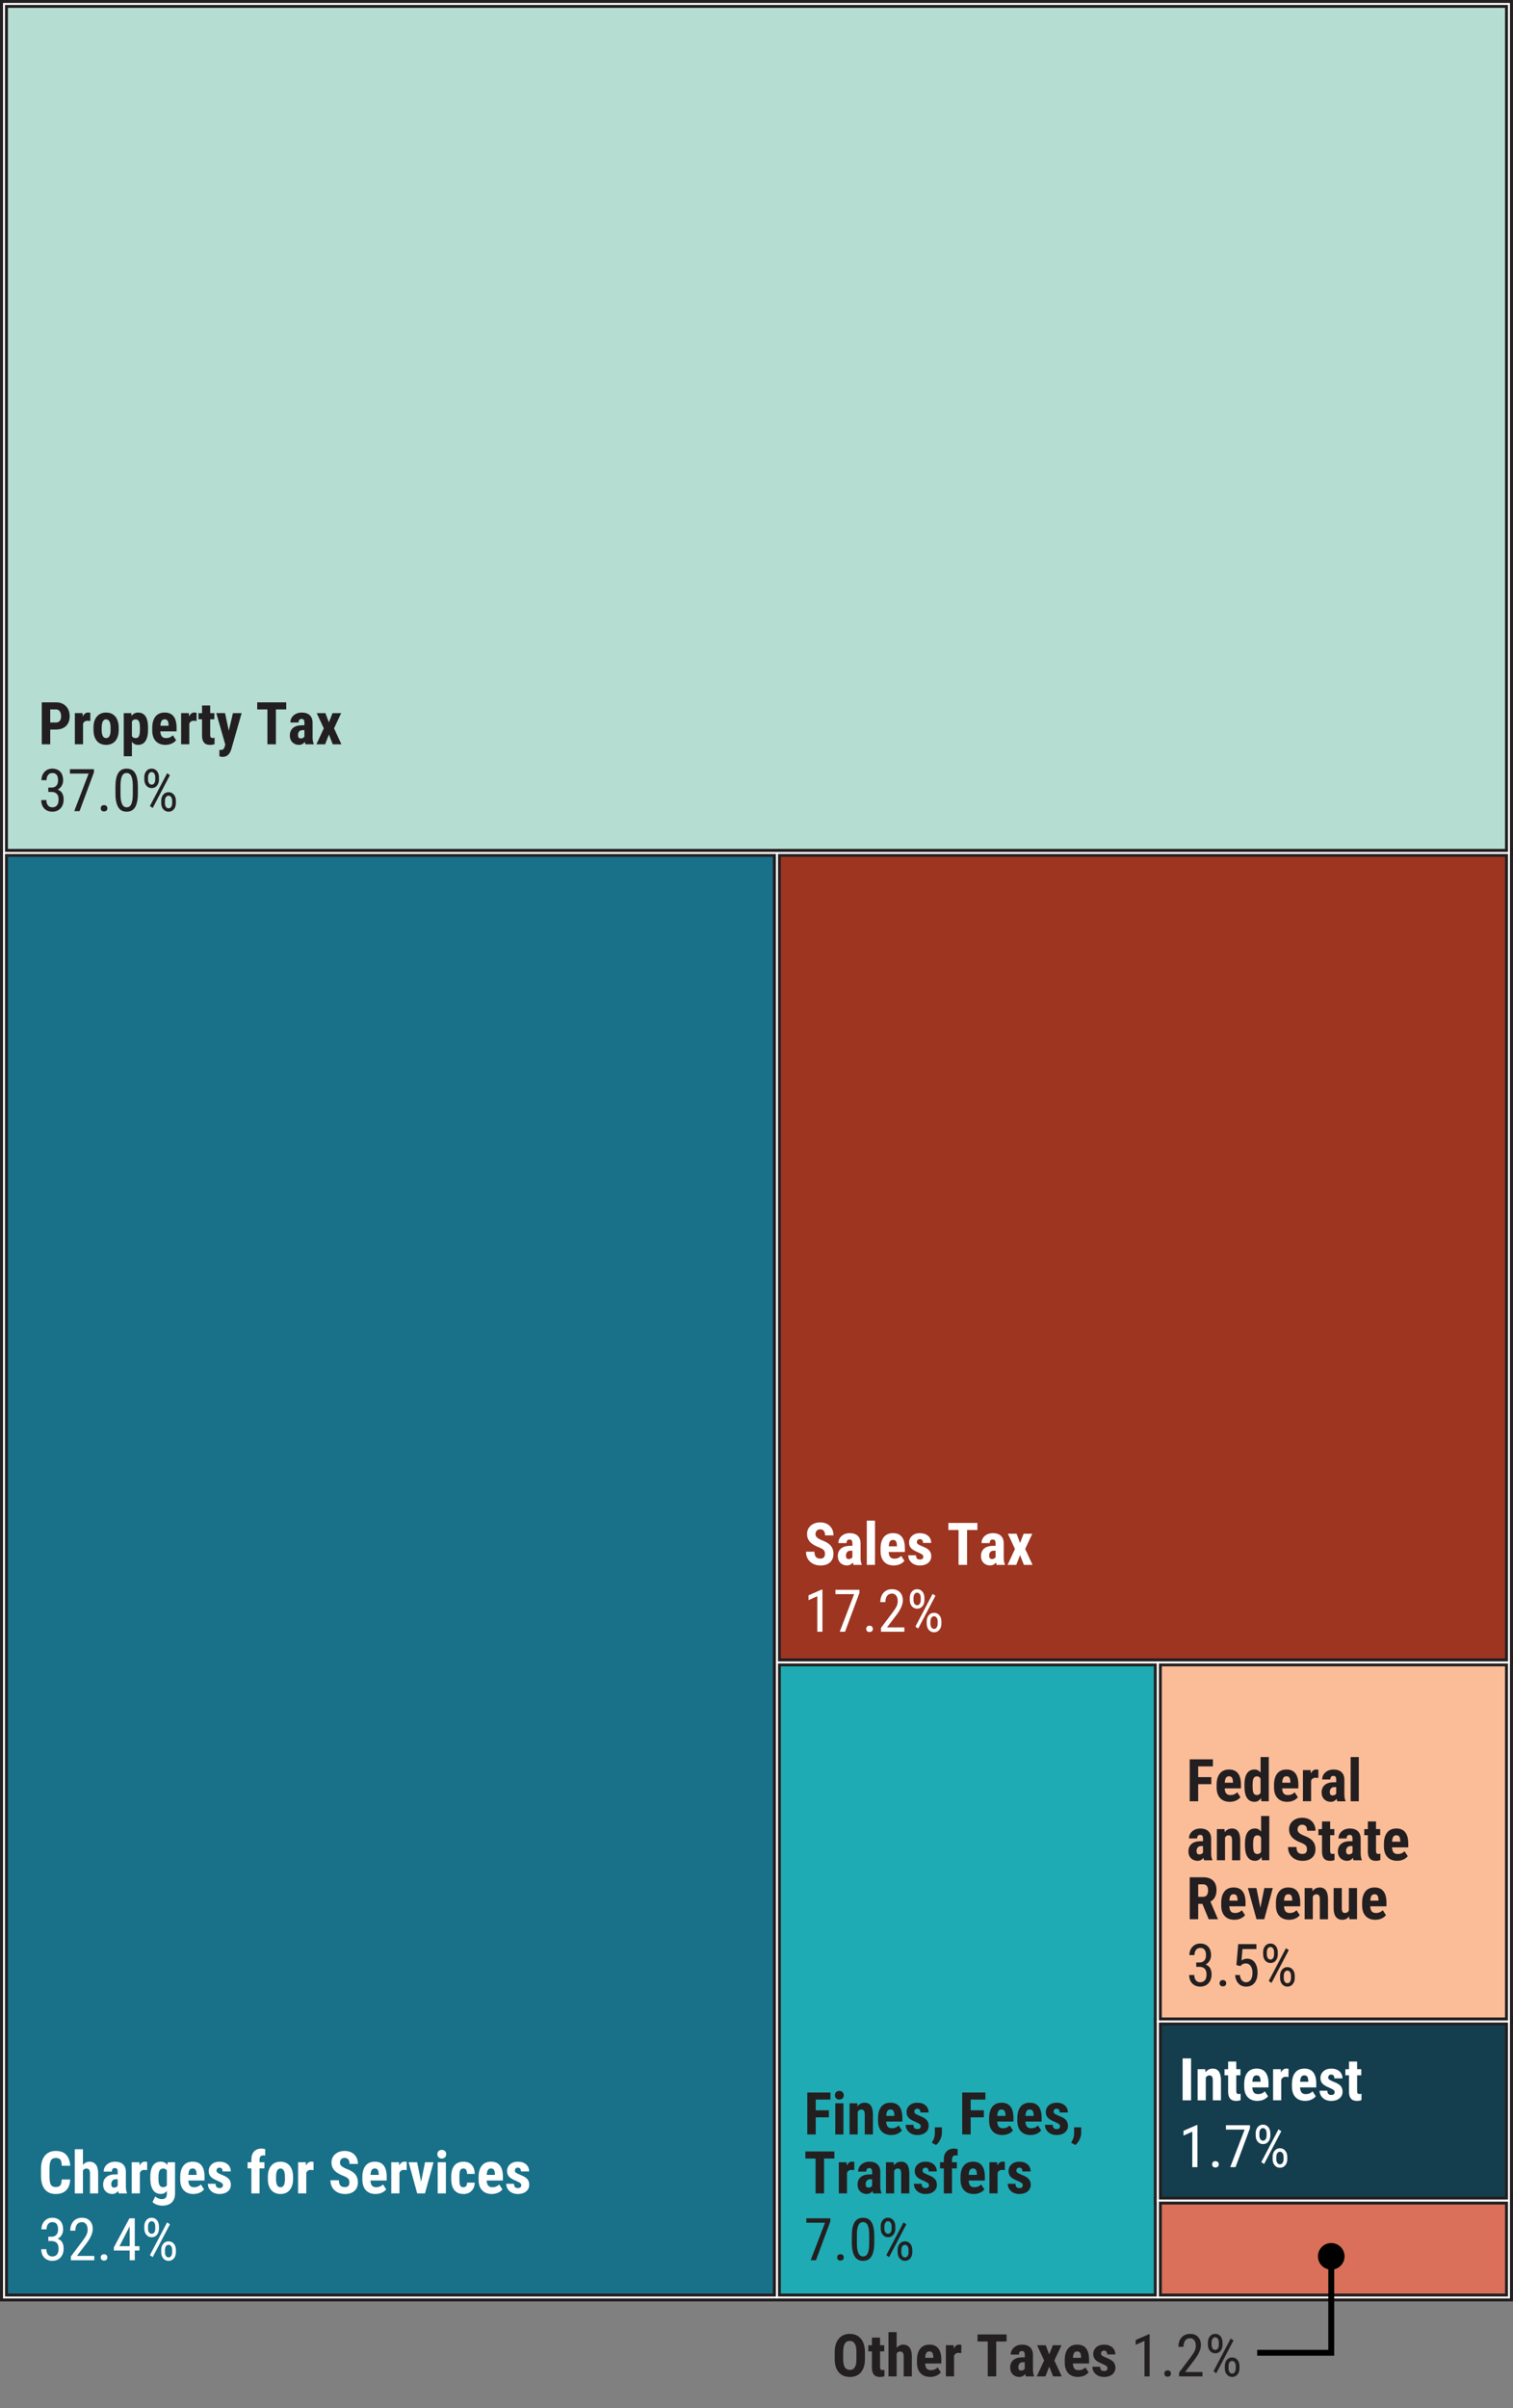 <?xml version="1.0" encoding="UTF-8"?><svg id="Layer_1" xmlns="http://www.w3.org/2000/svg" viewBox="0 0 770 1225"><rect x="0" y="0" width="770" height="1225" fill="#808080" stroke="none"/><defs><style>.cls-1{fill:#9d3521;}.cls-1,.cls-2,.cls-3,.cls-4,.cls-5,.cls-6,.cls-7{stroke:#231f20;stroke-width:4px;}.cls-1,.cls-2,.cls-3,.cls-4,.cls-5,.cls-6,.cls-7,.cls-8{stroke-miterlimit:10;}.cls-9{fill:#231f20;}.cls-2{fill:#143d4d;}.cls-10{stroke:#fff;stroke-miterlimit:2;}.cls-10,.cls-8{fill:none;}.cls-11{fill:#fff;}.cls-3{fill:#197089;}.cls-4{fill:#fbbd98;}.cls-5{fill:#1fabb3;}.cls-6{fill:#da7059;}.cls-7{fill:#b5ddd2;}.cls-8{stroke:#000;stroke-width:3px;}</style></defs><rect class="cls-7" x="2.04" y="2" width="765.9" height="431.87"/><rect class="cls-3" x="2.04" y="433.86" width="393.34" height="734.84"/><rect class="cls-1" x="395.38" y="433.86" width="372.56" height="411.78"/><rect class="cls-5" x="395.38" y="845.64" width="193.9" height="323.06"/><rect class="cls-4" x="589.27" y="845.64" width="178.66" height="182.64"/><rect class="cls-6" x="589.27" y="1028.27" width="178.67" height="91.14"/><rect class="cls-2" x="589.27" y="1119.41" width="178.67" height="49.29"/><rect class="cls-7" x="2.04" y="2" width="765.9" height="431.87"/><rect class="cls-3" x="2.04" y="433.86" width="393.34" height="734.84"/><rect class="cls-1" x="395.38" y="433.86" width="372.56" height="411.78"/><rect class="cls-5" x="395.38" y="845.64" width="193.9" height="323.06"/><rect class="cls-4" x="589.27" y="845.64" width="178.66" height="182.64"/><rect class="cls-2" x="589.27" y="1028.27" width="178.67" height="91.14"/><rect class="cls-6" x="589.27" y="1119.41" width="178.67" height="49.29"/><rect class="cls-10" x="2.04" y="2" width="765.9" height="431.87"/><rect class="cls-10" x="2.04" y="433.86" width="393.34" height="734.84"/><rect class="cls-10" x="395.38" y="433.86" width="372.56" height="411.78"/><rect class="cls-10" x="395.38" y="845.64" width="193.9" height="323.06"/><rect class="cls-10" x="589.27" y="845.64" width="178.66" height="182.64"/><rect class="cls-10" x="589.27" y="1028.27" width="178.67" height="91.14"/><rect class="cls-10" x="589.27" y="1119.41" width="178.67" height="49.29"/><path class="cls-9" d="M25.57,371.11v7.5h-4.31v-21.33h7.27c2.11,0,3.79.65,5.05,1.96,1.25,1.31,1.88,3.01,1.88,5.1s-.62,3.74-1.86,4.95-2.96,1.82-5.16,1.82h-2.87ZM25.57,367.52h2.96c.82,0,1.46-.27,1.9-.81s.67-1.32.67-2.34-.23-1.91-.69-2.54c-.46-.63-1.07-.95-1.85-.96h-3v6.65Z"/><path class="cls-9" d="M45.94,366.76l-1.38-.12c-1.13,0-1.9.5-2.3,1.49v10.47h-4.16v-15.85h3.91l.12,1.71c.65-1.34,1.56-2.01,2.71-2.01.47,0,.85.06,1.14.19l-.04,4.1Z"/><path class="cls-9" d="M47.58,370.17c0-2.4.57-4.29,1.7-5.65s2.7-2.05,4.7-2.05,3.6.68,4.73,2.05,1.7,3.26,1.7,5.68v1.01c0,2.41-.56,4.3-1.68,5.65s-2.7,2.04-4.72,2.04-3.61-.68-4.74-2.04c-1.13-1.36-1.69-3.25-1.69-5.68v-1.01ZM51.74,371.21c0,2.83.76,4.25,2.27,4.25,1.4,0,2.15-1.18,2.26-3.54v-1.74c.01-1.45-.19-2.52-.59-3.21s-.97-1.05-1.7-1.05-1.25.35-1.65,1.05c-.39.7-.59,1.77-.59,3.21v1.04Z"/><path class="cls-9" d="M75.34,371.18c0,2.49-.43,4.4-1.28,5.73-.86,1.33-2.13,1.99-3.82,1.99-1.29,0-2.32-.52-3.11-1.57v7.37h-4.15v-21.94h3.84l.15,1.45c.79-1.16,1.87-1.74,3.24-1.74,1.69,0,2.96.62,3.82,1.85.85,1.23,1.29,3.12,1.31,5.65v1.22ZM71.21,370.14c0-1.53-.17-2.62-.51-3.25-.34-.63-.91-.95-1.71-.95-.85,0-1.47.36-1.86,1.07v7.43c.37.68,1,1.03,1.89,1.03.82,0,1.39-.35,1.71-1.04.32-.69.48-1.77.48-3.24v-1.04Z"/><path class="cls-9" d="M84.25,378.9c-2.13,0-3.79-.63-4.98-1.9s-1.79-3.09-1.79-5.45v-1.26c0-2.5.55-4.43,1.64-5.79s2.66-2.04,4.7-2.04,3.49.64,4.5,1.91,1.52,3.16,1.54,5.65v2.03h-8.25c.06,1.18.32,2.04.78,2.58s1.17.82,2.12.82c1.39,0,2.54-.47,3.47-1.42l1.63,2.5c-.51.7-1.25,1.27-2.21,1.71-.97.43-2.02.65-3.15.65ZM81.64,369.18h4.15v-.38c-.02-.95-.18-1.67-.47-2.15s-.8-.73-1.52-.73-1.25.26-1.58.78c-.33.52-.52,1.35-.58,2.49Z"/><path class="cls-9" d="M100.02,366.76l-1.38-.12c-1.13,0-1.9.5-2.3,1.49v10.47h-4.16v-15.85h3.91l.12,1.71c.65-1.34,1.56-2.01,2.71-2.01.47,0,.85.06,1.14.19l-.04,4.1Z"/><path class="cls-9" d="M106.97,358.87v3.9h2.12v3.11h-2.12v7.88c0,.63.08,1.06.26,1.29.17.23.5.35.99.35.4,0,.73-.03.98-.1l-.03,3.22c-.7.26-1.46.4-2.29.4-2.68,0-4.03-1.54-4.06-4.6v-8.43h-1.83v-3.11h1.83v-3.9h4.15Z"/><path class="cls-9" d="M116.44,371.71l2.11-8.95h4.42l-5.21,18.22c-.78,2.69-2.25,4.03-4.41,4.03-.5,0-1.06-.09-1.7-.28v-3.24h.48c.64.01,1.13-.11,1.46-.36.33-.25.57-.68.74-1.3l.32-1.07-4.57-16.01h4.45l1.9,8.95Z"/><path class="cls-9" d="M145.68,360.87h-5.27v17.74h-4.32v-17.74h-5.19v-3.59h14.78v3.59Z"/><path class="cls-9" d="M155.48,378.61c-.12-.24-.23-.65-.35-1.23-.74,1.02-1.75,1.52-3.02,1.52s-2.43-.44-3.3-1.32c-.87-.88-1.31-2.02-1.31-3.41,0-1.66.53-2.94,1.59-3.85,1.06-.91,2.58-1.37,4.58-1.39h1.26v-1.27c0-.71-.12-1.22-.37-1.51s-.6-.44-1.07-.44c-1.04,0-1.55.61-1.55,1.82h-4.15c0-1.46.55-2.67,1.65-3.63,1.1-.95,2.49-1.43,4.17-1.43s3.08.45,4.04,1.36c.95.9,1.43,2.19,1.43,3.87v7.46c.02,1.37.21,2.44.59,3.21v.25h-4.17ZM153.04,375.65c.46,0,.85-.09,1.17-.28s.56-.41.72-.66v-3.3h-1c-.7,0-1.26.22-1.66.67-.4.45-.61,1.05-.61,1.8,0,1.17.46,1.76,1.38,1.76Z"/><path class="cls-9" d="M167.38,367.46l1.85-4.7h4.39l-3.62,7.75,3.75,8.1h-4.41l-1.95-4.97-1.93,4.97h-4.42l3.75-8.1-3.59-7.75h4.41l1.77,4.7Z"/><path class="cls-9" d="M24.57,400.63h1.66c1.06,0,1.88-.33,2.46-.98s.86-1.55.86-2.68c0-2.5-.97-3.75-2.9-3.75-.93,0-1.66.34-2.18,1.01s-.79,1.56-.79,2.65h-2.58c0-1.71.52-3.12,1.56-4.23,1.04-1.11,2.37-1.66,3.99-1.66s3.01.53,4,1.57c.99,1.05,1.48,2.54,1.48,4.46,0,.99-.26,1.91-.77,2.76-.51.85-1.18,1.48-2,1.88,2.01.74,3.02,2.41,3.02,5,0,1.9-.53,3.42-1.59,4.55-1.06,1.13-2.44,1.69-4.15,1.69s-3.05-.54-4.09-1.6c-1.04-1.07-1.56-2.51-1.56-4.31h2.59c0,1.13.27,2.03.82,2.7s1.29,1,2.24,1,1.74-.33,2.31-.98c.57-.65.86-1.65.86-2.99,0-2.59-1.23-3.88-3.68-3.88h-1.55v-2.21Z"/><path class="cls-9" d="M47.83,392.81l-7.34,19.8h-2.71l7.32-19.1h-9.51v-2.23h12.23v1.52Z"/><path class="cls-9" d="M51.27,411.19c0-.47.14-.86.42-1.17.28-.31.7-.47,1.25-.47s.98.16,1.27.47c.29.31.43.7.43,1.17s-.14.83-.43,1.13c-.29.3-.71.45-1.27.45s-.97-.15-1.25-.45c-.28-.3-.42-.68-.42-1.13Z"/><path class="cls-9" d="M70.17,403.51c0,3.14-.46,5.5-1.38,7.05s-2.36,2.34-4.32,2.34-3.33-.75-4.26-2.24-1.43-3.74-1.46-6.74v-3.66c0-3.12.46-5.44,1.38-6.97.92-1.53,2.36-2.3,4.31-2.3s3.35.73,4.27,2.18c.92,1.46,1.41,3.66,1.46,6.61v3.74ZM67.58,399.81c0-2.26-.25-3.92-.75-4.99-.5-1.07-1.29-1.6-2.39-1.6s-1.85.53-2.34,1.57c-.5,1.05-.76,2.63-.78,4.75v4.39c0,2.25.26,3.93.78,5.06.52,1.13,1.31,1.69,2.37,1.69s1.83-.53,2.33-1.6.76-2.69.78-4.88v-4.41Z"/><path class="cls-9" d="M73.44,395.39c0-1.27.34-2.32,1.03-3.16.69-.84,1.58-1.25,2.69-1.25s1.99.41,2.69,1.23c.7.82,1.05,1.9,1.05,3.24v1.07c0,1.28-.34,2.33-1.03,3.15-.69.82-1.58,1.23-2.67,1.23s-1.99-.41-2.7-1.23-1.05-1.9-1.05-3.24v-1.04ZM75.33,396.51c0,.78.17,1.42.51,1.9s.79.73,1.35.73.97-.24,1.31-.71c.34-.47.51-1.13.51-1.97v-1.07c0-.79-.17-1.43-.51-1.92-.34-.48-.79-.73-1.33-.73s-1,.25-1.33.73-.5,1.14-.5,1.95v1.09ZM77.71,411l-1.42-.97,8.75-16.67,1.44.97-8.76,16.67ZM82.05,407.38c0-1.28.35-2.33,1.04-3.16.69-.82,1.59-1.24,2.68-1.24s1.99.41,2.7,1.23,1.05,1.91,1.05,3.27v1.04c0,1.29-.35,2.34-1.05,3.16s-1.59,1.23-2.67,1.23-1.99-.41-2.7-1.23-1.05-1.9-1.05-3.24v-1.07ZM83.94,408.52c0,.79.17,1.43.51,1.92s.79.73,1.35.73.99-.25,1.32-.73.5-1.14.5-1.95v-1.1c0-.79-.17-1.43-.51-1.91s-.79-.72-1.33-.72-.98.24-1.32.71-.51,1.13-.51,1.96v1.1Z"/><path class="cls-11" d="M419.84,790.44c0-.87-.22-1.53-.67-1.97-.44-.44-1.25-.91-2.42-1.38-2.14-.81-3.68-1.76-4.62-2.85s-1.41-2.38-1.41-3.86c0-1.8.64-3.24,1.91-4.33,1.27-1.09,2.89-1.63,4.86-1.63,1.31,0,2.48.28,3.5.83s1.81,1.33,2.37,2.34.83,2.15.83,3.43h-4.29c0-1-.21-1.75-.64-2.28s-1.04-.78-1.84-.78c-.75,0-1.34.22-1.76.67s-.63,1.04-.63,1.79c0,.59.23,1.12.7,1.59.47.47,1.3.96,2.49,1.47,2.08.75,3.59,1.67,4.53,2.77s1.41,2.49,1.41,4.17c0,1.86-.59,3.31-1.77,4.35s-2.79,1.57-4.82,1.57c-1.38,0-2.63-.28-3.76-.85s-2.02-1.38-2.66-2.43-.96-2.3-.96-3.74h4.32c0,1.23.24,2.12.72,2.68s1.26.83,2.34.83c1.5,0,2.26-.8,2.26-2.39Z"/><path class="cls-11" d="M434.36,796.03c-.12-.24-.23-.65-.35-1.23-.74,1.02-1.75,1.52-3.02,1.52s-2.43-.44-3.3-1.32-1.31-2.02-1.31-3.41c0-1.66.53-2.94,1.59-3.85s2.59-1.37,4.58-1.39h1.26v-1.27c0-.71-.12-1.22-.37-1.51s-.6-.44-1.07-.44c-1.04,0-1.55.61-1.55,1.82h-4.15c0-1.46.55-2.67,1.65-3.63,1.1-.95,2.49-1.43,4.17-1.43s3.08.45,4.04,1.36,1.43,2.19,1.43,3.87v7.46c.02,1.37.21,2.44.59,3.21v.25h-4.17ZM431.91,793.07c.46,0,.85-.09,1.17-.28s.56-.41.72-.66v-3.3h-1c-.7,0-1.26.22-1.66.67s-.61,1.05-.61,1.8c0,1.17.46,1.76,1.38,1.76Z"/><path class="cls-11" d="M445.3,796.03h-4.16v-22.5h4.16v22.5Z"/><path class="cls-11" d="M454.91,796.33c-2.13,0-3.79-.63-4.98-1.9s-1.79-3.09-1.79-5.45v-1.26c0-2.5.55-4.43,1.64-5.79s2.66-2.04,4.7-2.04,3.49.64,4.5,1.91,1.52,3.16,1.54,5.65v2.03h-8.25c.06,1.18.32,2.04.78,2.58s1.17.82,2.12.82c1.39,0,2.54-.47,3.47-1.42l1.62,2.5c-.51.7-1.24,1.27-2.21,1.71-.97.43-2.02.65-3.15.65ZM452.31,786.6h4.15v-.38c-.02-.95-.18-1.67-.47-2.15s-.8-.73-1.52-.73-1.25.26-1.58.78-.52,1.35-.58,2.49Z"/><path class="cls-11" d="M469.88,791.79c0-.35-.17-.68-.5-.97-.34-.3-1.09-.7-2.25-1.21-1.71-.69-2.88-1.41-3.52-2.15s-.96-1.67-.96-2.77c0-1.39.5-2.53,1.5-3.43s2.33-1.36,3.98-1.36c1.74,0,3.13.45,4.18,1.35s1.57,2.1,1.57,3.62h-4.14c0-1.29-.54-1.93-1.61-1.93-.44,0-.8.14-1.08.41s-.43.65-.43,1.14c0,.35.16.66.47.93s1.05.65,2.21,1.15c1.69.62,2.88,1.32,3.58,2.09.7.77,1.05,1.76,1.05,2.98,0,1.42-.53,2.55-1.6,3.41s-2.46,1.29-4.19,1.29c-1.16,0-2.19-.23-3.08-.68-.89-.45-1.58-1.09-2.09-1.9s-.75-1.68-.75-2.62h3.94c.02.72.19,1.26.5,1.63s.84.54,1.56.54c1.11,0,1.67-.5,1.67-1.51Z"/><path class="cls-11" d="M497.42,778.29h-5.27v17.74h-4.32v-17.74h-5.19v-3.59h14.78v3.59Z"/><path class="cls-11" d="M507.22,796.03c-.12-.24-.23-.65-.35-1.23-.74,1.02-1.75,1.52-3.02,1.52s-2.43-.44-3.3-1.32-1.31-2.02-1.31-3.41c0-1.66.53-2.94,1.59-3.85s2.59-1.37,4.58-1.39h1.26v-1.27c0-.71-.12-1.22-.37-1.51s-.6-.44-1.07-.44c-1.04,0-1.55.61-1.55,1.82h-4.15c0-1.46.55-2.67,1.65-3.63,1.1-.95,2.49-1.43,4.17-1.43s3.08.45,4.04,1.36,1.43,2.19,1.43,3.87v7.46c.02,1.37.21,2.44.59,3.21v.25h-4.17ZM504.78,793.07c.46,0,.85-.09,1.17-.28s.56-.41.72-.66v-3.3h-1c-.7,0-1.26.22-1.66.67s-.61,1.05-.61,1.8c0,1.17.46,1.76,1.38,1.76Z"/><path class="cls-11" d="M519.12,784.89l1.85-4.7h4.39l-3.62,7.75,3.75,8.1h-4.41l-1.95-4.97-1.93,4.97h-4.42l3.75-8.1-3.59-7.75h4.41l1.77,4.7Z"/><path class="cls-11" d="M418.56,830.03h-2.61v-18.06l-4.48,2.01v-2.46l6.68-2.92h.41v21.43Z"/><path class="cls-11" d="M437.41,810.23l-7.34,19.8h-2.71l7.32-19.1h-9.51v-2.23h12.23v1.52Z"/><path class="cls-11" d="M440.85,828.61c0-.47.14-.86.42-1.17s.7-.47,1.25-.47.98.16,1.27.47.43.7.43,1.17-.14.83-.43,1.13-.71.45-1.27.45-.97-.15-1.25-.45-.42-.68-.42-1.13Z"/><path class="cls-11" d="M460.27,830.03h-11.92v-1.95l6.08-8.06c.92-1.24,1.55-2.26,1.91-3.05s.53-1.64.53-2.53c0-1.13-.26-2.05-.79-2.75s-1.22-1.05-2.08-1.05c-1.08,0-1.92.37-2.51,1.12-.59.75-.89,1.82-.89,3.23h-2.59c0-1.96.54-3.55,1.61-4.76s2.53-1.82,4.38-1.82c1.7,0,3.04.52,4.01,1.56.98,1.04,1.46,2.42,1.46,4.15,0,2.11-1.1,4.6-3.29,7.49l-4.75,6.21h8.83v2.21Z"/><path class="cls-11" d="M463.01,812.81c0-1.27.34-2.32,1.03-3.16.69-.84,1.58-1.25,2.69-1.25s1.99.41,2.69,1.23,1.05,1.9,1.05,3.24v1.07c0,1.28-.34,2.33-1.03,3.15s-1.58,1.23-2.67,1.23-1.99-.41-2.7-1.23-1.05-1.9-1.05-3.24v-1.04ZM464.9,813.93c0,.78.17,1.42.51,1.9s.79.73,1.35.73.97-.24,1.31-.71.51-1.13.51-1.97v-1.07c0-.79-.17-1.43-.51-1.92-.34-.48-.79-.73-1.33-.73s-1,.25-1.33.73-.5,1.14-.5,1.95v1.09ZM467.29,828.42l-1.42-.97,8.75-16.67,1.44.97-8.76,16.67ZM471.63,824.8c0-1.28.35-2.33,1.04-3.16.69-.82,1.59-1.24,2.68-1.24s1.99.41,2.7,1.23,1.05,1.91,1.05,3.27v1.04c0,1.29-.35,2.34-1.05,3.16s-1.59,1.23-2.67,1.23-1.99-.41-2.7-1.23-1.05-1.9-1.05-3.24v-1.07ZM473.52,825.94c0,.79.17,1.43.51,1.92s.79.73,1.35.73.99-.25,1.32-.73.5-1.14.5-1.95v-1.1c0-.79-.17-1.43-.51-1.91s-.79-.72-1.33-.72-.98.24-1.32.71-.51,1.13-.51,1.96v1.1Z"/><path class="cls-9" d="M616.47,907.58h-6.69v8.7h-4.31v-21.33h11.81v3.59h-7.5v5.46h6.69v3.57Z"/><path class="cls-9" d="M625.93,916.57c-2.13,0-3.79-.63-4.98-1.9s-1.79-3.09-1.79-5.45v-1.26c0-2.5.55-4.43,1.64-5.79s2.66-2.04,4.7-2.04,3.49.64,4.5,1.91,1.52,3.16,1.54,5.65v2.03h-8.25c.06,1.18.32,2.04.78,2.58s1.17.82,2.12.82c1.39,0,2.54-.47,3.47-1.42l1.63,2.5c-.51.7-1.25,1.27-2.21,1.71-.97.43-2.02.65-3.15.65ZM623.32,906.84h4.15v-.38c-.02-.95-.18-1.67-.47-2.15s-.8-.73-1.52-.73-1.25.26-1.58.78-.52,1.35-.58,2.49Z"/><path class="cls-9" d="M633.33,907.87c0-2.6.44-4.54,1.32-5.82s2.16-1.92,3.84-1.92c1.22,0,2.24.53,3.05,1.58v-7.94h4.17v22.5h-3.76l-.19-1.61c-.85,1.27-1.94,1.9-3.28,1.9-1.66,0-2.93-.63-3.8-1.9-.88-1.27-1.32-3.13-1.34-5.6v-1.2ZM637.49,908.91c0,1.56.17,2.65.5,3.27s.89.93,1.68.93,1.44-.37,1.86-1.1v-7.24c-.41-.78-1.03-1.17-1.85-1.17-.76,0-1.32.31-1.67.92s-.53,1.71-.53,3.28v1.1Z"/><path class="cls-9" d="M655.15,916.57c-2.13,0-3.79-.63-4.98-1.9s-1.79-3.09-1.79-5.45v-1.26c0-2.5.55-4.43,1.64-5.79s2.66-2.04,4.7-2.04,3.49.64,4.5,1.91,1.52,3.16,1.54,5.65v2.03h-8.25c.06,1.18.32,2.04.78,2.58s1.17.82,2.12.82c1.39,0,2.54-.47,3.47-1.42l1.63,2.5c-.51.7-1.25,1.27-2.21,1.71-.97.43-2.02.65-3.15.65ZM652.55,906.84h4.15v-.38c-.02-.95-.18-1.67-.47-2.15s-.8-.73-1.52-.73-1.25.26-1.58.78-.52,1.35-.58,2.49Z"/><path class="cls-9" d="M670.93,904.43l-1.38-.12c-1.13,0-1.9.5-2.3,1.49v10.47h-4.16v-15.85h3.91l.12,1.71c.65-1.34,1.56-2.01,2.71-2.01.47,0,.85.06,1.14.19l-.04,4.1Z"/><path class="cls-9" d="M680.58,916.28c-.12-.24-.23-.65-.35-1.23-.74,1.02-1.75,1.52-3.02,1.52s-2.43-.44-3.3-1.32-1.31-2.02-1.31-3.41c0-1.66.53-2.94,1.59-3.85,1.06-.91,2.58-1.37,4.58-1.39h1.26v-1.27c0-.71-.12-1.22-.37-1.51s-.6-.44-1.07-.44c-1.04,0-1.55.61-1.55,1.82h-4.15c0-1.46.55-2.67,1.65-3.63,1.1-.95,2.49-1.43,4.17-1.43s3.08.45,4.04,1.36c.95.9,1.43,2.19,1.43,3.87v7.46c.02,1.37.21,2.44.59,3.21v.25h-4.17ZM678.14,913.32c.46,0,.85-.09,1.17-.28s.56-.41.72-.66v-3.3h-1c-.7,0-1.26.22-1.66.67s-.61,1.05-.61,1.8c0,1.17.46,1.76,1.38,1.76Z"/><path class="cls-9" d="M691.53,916.28h-4.16v-22.5h4.16v22.5Z"/><path class="cls-9" d="M612.79,946.28c-.12-.24-.23-.65-.35-1.23-.74,1.02-1.75,1.52-3.02,1.52s-2.43-.44-3.3-1.32-1.31-2.02-1.31-3.41c0-1.66.53-2.94,1.59-3.85,1.06-.91,2.58-1.37,4.58-1.39h1.26v-1.27c0-.71-.12-1.22-.37-1.51s-.6-.44-1.07-.44c-1.04,0-1.55.61-1.55,1.82h-4.15c0-1.46.55-2.67,1.65-3.63,1.1-.95,2.49-1.43,4.17-1.43s3.08.45,4.04,1.36c.95.9,1.43,2.19,1.43,3.87v7.46c.02,1.37.21,2.44.59,3.21v.25h-4.17ZM610.34,943.32c.46,0,.85-.09,1.17-.28s.56-.41.72-.66v-3.3h-1c-.7,0-1.26.22-1.66.67s-.61,1.05-.61,1.8c0,1.17.46,1.76,1.38,1.76Z"/><path class="cls-9" d="M623.18,930.43l.12,1.57c.94-1.24,2.16-1.86,3.68-1.86,2.72,0,4.13,1.91,4.2,5.73v10.42h-4.16v-10.11c0-.9-.13-1.55-.4-1.96-.27-.41-.74-.61-1.41-.61-.75,0-1.34.39-1.76,1.16v11.51h-4.16v-15.85h3.9Z"/><path class="cls-9" d="M633.59,937.87c0-2.6.44-4.54,1.32-5.82s2.16-1.92,3.84-1.92c1.22,0,2.24.53,3.05,1.58v-7.94h4.17v22.5h-3.76l-.19-1.61c-.85,1.27-1.94,1.9-3.28,1.9-1.66,0-2.93-.63-3.8-1.9-.88-1.27-1.32-3.13-1.34-5.6v-1.2ZM637.75,938.91c0,1.56.17,2.65.5,3.27s.89.93,1.68.93,1.44-.37,1.86-1.1v-7.24c-.41-.78-1.03-1.17-1.85-1.17-.76,0-1.32.31-1.67.92s-.53,1.71-.53,3.28v1.1Z"/><path class="cls-9" d="M665.14,940.68c0-.87-.22-1.53-.67-1.97-.45-.44-1.25-.91-2.42-1.38-2.14-.81-3.68-1.76-4.61-2.85s-1.41-2.38-1.41-3.86c0-1.8.64-3.24,1.91-4.33,1.27-1.09,2.89-1.63,4.86-1.63,1.31,0,2.48.28,3.5.83s1.81,1.33,2.37,2.34c.55,1.01.83,2.15.83,3.43h-4.29c0-1-.21-1.75-.64-2.28-.43-.52-1.04-.78-1.84-.78-.75,0-1.34.22-1.76.67s-.63,1.04-.63,1.79c0,.59.23,1.12.7,1.59.47.47,1.3.96,2.49,1.47,2.08.75,3.59,1.67,4.53,2.77s1.41,2.49,1.41,4.17c0,1.86-.59,3.31-1.77,4.35s-2.79,1.57-4.82,1.57c-1.38,0-2.63-.28-3.76-.85s-2.02-1.38-2.66-2.43-.96-2.3-.96-3.74h4.32c0,1.23.24,2.12.72,2.68s1.26.83,2.34.83c1.5,0,2.26-.8,2.26-2.39Z"/><path class="cls-9" d="M676.95,926.53v3.9h2.12v3.11h-2.12v7.88c0,.63.08,1.06.26,1.29.17.23.5.35.99.35.4,0,.73-.03.98-.1l-.03,3.22c-.7.26-1.46.4-2.29.4-2.68,0-4.03-1.54-4.06-4.6v-8.43h-1.83v-3.11h1.83v-3.9h4.15Z"/><path class="cls-9" d="M688.87,946.28c-.12-.24-.23-.65-.35-1.23-.74,1.02-1.75,1.52-3.02,1.52s-2.43-.44-3.3-1.32-1.31-2.02-1.31-3.41c0-1.66.53-2.94,1.59-3.85,1.06-.91,2.58-1.37,4.58-1.39h1.26v-1.27c0-.71-.12-1.22-.37-1.51s-.6-.44-1.07-.44c-1.04,0-1.55.61-1.55,1.82h-4.15c0-1.46.55-2.67,1.65-3.63,1.1-.95,2.49-1.43,4.17-1.43s3.08.45,4.04,1.36c.95.9,1.43,2.19,1.43,3.87v7.46c.02,1.37.21,2.44.59,3.21v.25h-4.17ZM686.43,943.32c.46,0,.85-.09,1.17-.28s.56-.41.72-.66v-3.3h-1c-.7,0-1.26.22-1.66.67s-.61,1.05-.61,1.8c0,1.17.46,1.76,1.38,1.76Z"/><path class="cls-9" d="M700.29,926.53v3.9h2.12v3.11h-2.12v7.88c0,.63.08,1.06.26,1.29.17.23.5.35.99.35.4,0,.73-.03.98-.1l-.03,3.22c-.7.26-1.46.4-2.29.4-2.68,0-4.03-1.54-4.06-4.6v-8.43h-1.83v-3.11h1.83v-3.9h4.15Z"/><path class="cls-9" d="M711.08,946.57c-2.13,0-3.79-.63-4.98-1.9s-1.79-3.09-1.79-5.45v-1.26c0-2.5.55-4.43,1.64-5.79s2.66-2.04,4.7-2.04,3.49.64,4.5,1.91,1.52,3.16,1.54,5.65v2.03h-8.25c.06,1.18.32,2.04.78,2.58s1.17.82,2.12.82c1.39,0,2.54-.47,3.47-1.42l1.63,2.5c-.51.7-1.25,1.27-2.21,1.71-.97.43-2.02.65-3.15.65ZM708.47,936.84h4.15v-.38c-.02-.95-.18-1.67-.47-2.15s-.8-.73-1.52-.73-1.25.26-1.58.78-.52,1.35-.58,2.49Z"/><path class="cls-9" d="M611.93,968.48h-2.14v7.79h-4.31v-21.33h6.87c2.16,0,3.83.56,5,1.68,1.18,1.12,1.76,2.71,1.76,4.77,0,2.83-1.03,4.81-3.09,5.95l3.74,8.73v.21h-4.63l-3.21-7.79ZM609.79,964.89h2.45c.86,0,1.5-.29,1.93-.86.43-.57.64-1.34.64-2.29,0-2.14-.83-3.21-2.5-3.21h-2.52v6.36Z"/><path class="cls-9" d="M628.27,976.57c-2.13,0-3.79-.63-4.98-1.9s-1.79-3.09-1.79-5.45v-1.26c0-2.5.55-4.43,1.64-5.79s2.66-2.04,4.7-2.04,3.49.64,4.5,1.91,1.52,3.16,1.54,5.65v2.03h-8.25c.06,1.18.32,2.04.78,2.58s1.17.82,2.12.82c1.39,0,2.54-.47,3.47-1.42l1.63,2.5c-.51.7-1.25,1.27-2.21,1.71-.97.43-2.02.65-3.15.65ZM625.67,966.84h4.15v-.38c-.02-.95-.18-1.67-.47-2.15s-.8-.73-1.52-.73-1.25.26-1.58.78-.52,1.35-.58,2.49Z"/><path class="cls-9" d="M641.43,970.42l2.01-9.99h4.32l-4.35,15.85h-3.96l-4.37-15.85h4.34l2.01,9.99Z"/><path class="cls-9" d="M656.11,976.57c-2.13,0-3.79-.63-4.98-1.9s-1.79-3.09-1.79-5.45v-1.26c0-2.5.55-4.43,1.64-5.79s2.66-2.04,4.7-2.04,3.49.64,4.5,1.91,1.52,3.16,1.54,5.65v2.03h-8.25c.06,1.18.32,2.04.78,2.58s1.17.82,2.12.82c1.39,0,2.54-.47,3.47-1.42l1.63,2.5c-.51.7-1.25,1.27-2.21,1.71-.97.43-2.02.65-3.15.65ZM653.5,966.84h4.15v-.38c-.02-.95-.18-1.67-.47-2.15s-.8-.73-1.52-.73-1.25.26-1.58.78-.52,1.35-.58,2.49Z"/><path class="cls-9" d="M667.85,960.43l.12,1.57c.94-1.24,2.16-1.86,3.68-1.86,2.72,0,4.13,1.91,4.2,5.73v10.42h-4.16v-10.11c0-.9-.13-1.55-.4-1.96-.27-.41-.74-.61-1.41-.61-.75,0-1.34.39-1.76,1.16v11.51h-4.16v-15.85h3.9Z"/><path class="cls-9" d="M686.62,974.83c-.86,1.16-2.01,1.74-3.46,1.74s-2.56-.5-3.31-1.5c-.75-1-1.13-2.46-1.13-4.37v-10.27h4.15v10.37c.02,1.54.53,2.31,1.54,2.31.95,0,1.63-.41,2.05-1.23v-11.46h4.17v15.85h-3.9l-.12-1.45Z"/><path class="cls-9" d="M699.99,976.57c-2.13,0-3.79-.63-4.98-1.9s-1.79-3.09-1.79-5.45v-1.26c0-2.5.55-4.43,1.64-5.79s2.66-2.04,4.7-2.04,3.49.64,4.5,1.91,1.52,3.16,1.54,5.65v2.03h-8.25c.06,1.18.32,2.04.78,2.58s1.17.82,2.12.82c1.39,0,2.54-.47,3.47-1.42l1.63,2.5c-.51.7-1.25,1.27-2.21,1.71-.97.43-2.02.65-3.15.65ZM697.39,966.84h4.15v-.38c-.02-.95-.18-1.67-.47-2.15s-.8-.73-1.52-.73-1.25.26-1.58.78-.52,1.35-.58,2.49Z"/><path class="cls-9" d="M608.78,998.29h1.66c1.06,0,1.88-.33,2.46-.98s.86-1.55.86-2.68c0-2.5-.97-3.75-2.9-3.75-.93,0-1.66.34-2.18,1.01s-.79,1.56-.79,2.65h-2.58c0-1.71.52-3.12,1.56-4.23,1.04-1.11,2.37-1.66,3.99-1.66s3.01.53,4,1.57c.99,1.05,1.48,2.54,1.48,4.46,0,.99-.26,1.91-.77,2.76-.51.85-1.18,1.48-2,1.88,2.01.74,3.02,2.41,3.02,5,0,1.9-.53,3.42-1.59,4.55-1.06,1.13-2.44,1.69-4.15,1.69s-3.05-.54-4.09-1.6c-1.04-1.07-1.56-2.51-1.56-4.31h2.59c0,1.13.27,2.03.82,2.7s1.29,1,2.24,1,1.74-.33,2.31-.98c.57-.65.86-1.65.86-2.99,0-2.59-1.23-3.88-3.68-3.88h-1.55v-2.21Z"/><path class="cls-9" d="M620.67,1008.86c0-.47.14-.86.42-1.17.28-.31.7-.47,1.25-.47s.98.16,1.27.47c.29.31.43.7.43,1.17s-.14.83-.43,1.13c-.29.3-.71.45-1.27.45s-.97-.15-1.25-.45c-.28-.3-.42-.68-.42-1.13Z"/><path class="cls-9" d="M629.23,999.58l.92-10.63h9.27v2.5h-7.09l-.5,5.82c.88-.62,1.83-.92,2.84-.92,1.66,0,2.96.64,3.91,1.93s1.42,3.02,1.42,5.2-.52,3.94-1.55,5.2-2.44,1.89-4.24,1.89c-1.6,0-2.91-.52-3.91-1.57s-1.58-2.49-1.73-4.34h2.43c.15,1.22.5,2.14,1.05,2.76.55.62,1.27.93,2.16.93,1.01,0,1.79-.44,2.36-1.31.57-.87.85-2.05.85-3.54,0-1.4-.31-2.53-.92-3.41-.61-.88-1.43-1.32-2.47-1.32-.86,0-1.55.22-2.07.67l-.69.69-2.07-.56Z"/><path class="cls-9" d="M642.83,993.05c0-1.27.34-2.32,1.03-3.16.69-.84,1.58-1.25,2.69-1.25s1.99.41,2.69,1.23c.7.82,1.05,1.9,1.05,3.24v1.07c0,1.28-.34,2.33-1.03,3.15-.69.82-1.58,1.23-2.67,1.23s-1.99-.41-2.7-1.23-1.05-1.9-1.05-3.24v-1.04ZM644.72,994.17c0,.78.17,1.42.51,1.9s.79.73,1.35.73.97-.24,1.31-.71c.34-.47.5-1.13.5-1.97v-1.07c0-.79-.17-1.43-.51-1.92-.34-.48-.79-.73-1.33-.73s-1,.25-1.33.73-.5,1.14-.5,1.95v1.09ZM647.11,1008.67l-1.42-.97,8.75-16.67,1.44.97-8.76,16.67ZM651.45,1005.05c0-1.28.35-2.33,1.04-3.16.69-.82,1.59-1.24,2.68-1.24s1.99.41,2.7,1.23,1.05,1.91,1.05,3.27v1.04c0,1.29-.35,2.34-1.05,3.16s-1.59,1.23-2.67,1.23-1.99-.41-2.7-1.23-1.05-1.9-1.05-3.24v-1.07ZM653.34,1006.18c0,.79.17,1.43.51,1.92s.79.73,1.35.73.99-.25,1.32-.73.5-1.14.5-1.95v-1.1c0-.79-.17-1.43-.51-1.91s-.79-.72-1.33-.72-.98.24-1.32.71-.51,1.13-.51,1.96v1.1Z"/><path class="cls-9" d="M421.84,1077.06h-6.69v8.7h-4.31v-21.33h11.81v3.59h-7.5v5.46h6.69v3.57Z"/><path class="cls-9" d="M424.9,1065.81c0-.64.21-1.17.62-1.58s.96-.62,1.64-.62,1.23.21,1.64.62.62.94.62,1.58-.2,1.16-.61,1.58-.95.63-1.65.63-1.24-.21-1.65-.63c-.41-.42-.61-.95-.61-1.58ZM429.25,1085.76h-4.16v-15.85h4.16v15.85Z"/><path class="cls-9" d="M436.25,1069.91l.12,1.57c.94-1.24,2.16-1.86,3.68-1.86,2.72,0,4.13,1.91,4.2,5.73v10.42h-4.16v-10.11c0-.9-.13-1.55-.4-1.96-.27-.41-.74-.61-1.41-.61-.75,0-1.34.39-1.76,1.16v11.51h-4.16v-15.85h3.9Z"/><path class="cls-9" d="M453.62,1086.06c-2.13,0-3.79-.63-4.98-1.9s-1.79-3.09-1.79-5.45v-1.26c0-2.5.55-4.43,1.64-5.79s2.66-2.04,4.7-2.04,3.49.64,4.5,1.91,1.52,3.16,1.54,5.65v2.03h-8.25c.06,1.18.32,2.04.78,2.58s1.17.82,2.12.82c1.39,0,2.54-.47,3.47-1.42l1.63,2.5c-.51.7-1.25,1.27-2.21,1.71-.97.43-2.02.65-3.15.65ZM451.02,1076.33h4.15v-.38c-.02-.95-.18-1.67-.47-2.15s-.8-.73-1.52-.73-1.25.26-1.58.78-.52,1.35-.58,2.49Z"/><path class="cls-9" d="M468.6,1081.51c0-.35-.17-.68-.51-.97-.34-.3-1.09-.7-2.25-1.21-1.71-.69-2.88-1.41-3.52-2.15s-.96-1.67-.96-2.77c0-1.39.5-2.53,1.5-3.43,1-.9,2.33-1.36,3.98-1.36,1.74,0,3.13.45,4.17,1.35s1.57,2.1,1.57,3.62h-4.15c0-1.29-.54-1.93-1.61-1.93-.44,0-.8.14-1.08.41s-.42.65-.42,1.14c0,.35.16.66.47.93s1.05.65,2.21,1.15c1.69.62,2.88,1.32,3.58,2.09.7.77,1.05,1.76,1.05,2.98,0,1.42-.53,2.55-1.6,3.41s-2.46,1.29-4.19,1.29c-1.16,0-2.19-.23-3.08-.68-.89-.45-1.58-1.09-2.09-1.9s-.75-1.68-.75-2.62h3.94c.02.72.19,1.26.5,1.63s.84.54,1.56.54c1.11,0,1.67-.5,1.67-1.51Z"/><path class="cls-9" d="M476.43,1091.14l-2.21-1.16.56-1.04c.62-1.15.95-2.31.97-3.49v-3.3h3.6v2.94c-.02,1.04-.29,2.11-.81,3.22s-1.22,2.05-2.11,2.81Z"/><path class="cls-9" d="M500.69,1077.06h-6.69v8.7h-4.31v-21.33h11.81v3.59h-7.5v5.46h6.69v3.57Z"/><path class="cls-9" d="M510.15,1086.06c-2.13,0-3.79-.63-4.98-1.9s-1.79-3.09-1.79-5.45v-1.26c0-2.5.55-4.43,1.64-5.79s2.66-2.04,4.7-2.04,3.49.64,4.5,1.91,1.52,3.16,1.54,5.65v2.03h-8.25c.06,1.18.32,2.04.78,2.58s1.17.82,2.12.82c1.39,0,2.54-.47,3.47-1.42l1.63,2.5c-.51.7-1.25,1.27-2.21,1.71-.97.43-2.02.65-3.15.65ZM507.55,1076.33h4.15v-.38c-.02-.95-.18-1.67-.47-2.15s-.8-.73-1.52-.73-1.25.26-1.58.78-.52,1.35-.58,2.49Z"/><path class="cls-9" d="M524.51,1086.06c-2.13,0-3.79-.63-4.98-1.9s-1.79-3.09-1.79-5.45v-1.26c0-2.5.55-4.43,1.64-5.79s2.66-2.04,4.7-2.04,3.49.64,4.5,1.91,1.52,3.16,1.54,5.65v2.03h-8.25c.06,1.18.32,2.04.78,2.58s1.17.82,2.12.82c1.39,0,2.54-.47,3.47-1.42l1.63,2.5c-.51.7-1.25,1.27-2.21,1.71-.97.43-2.02.65-3.15.65ZM521.9,1076.33h4.15v-.38c-.02-.95-.18-1.67-.47-2.15s-.8-.73-1.52-.73-1.25.26-1.58.78-.52,1.35-.58,2.49Z"/><path class="cls-9" d="M539.48,1081.51c0-.35-.17-.68-.51-.97-.34-.3-1.09-.7-2.25-1.21-1.71-.69-2.88-1.41-3.52-2.15s-.96-1.67-.96-2.77c0-1.39.5-2.53,1.5-3.43,1-.9,2.33-1.36,3.98-1.36,1.74,0,3.13.45,4.17,1.35s1.57,2.1,1.57,3.62h-4.15c0-1.29-.54-1.93-1.61-1.93-.44,0-.8.14-1.08.41s-.42.65-.42,1.14c0,.35.16.66.47.93s1.05.65,2.21,1.15c1.69.62,2.88,1.32,3.58,2.09.7.77,1.05,1.76,1.05,2.98,0,1.42-.53,2.55-1.6,3.41s-2.46,1.29-4.19,1.29c-1.16,0-2.19-.23-3.08-.68-.89-.45-1.58-1.09-2.09-1.9s-.75-1.68-.75-2.62h3.94c.02.72.19,1.26.5,1.63s.84.54,1.56.54c1.11,0,1.67-.5,1.67-1.51Z"/><path class="cls-9" d="M547.32,1091.14l-2.21-1.16.56-1.04c.62-1.15.95-2.31.97-3.49v-3.3h3.6v2.94c-.02,1.04-.29,2.11-.81,3.22s-1.22,2.05-2.11,2.81Z"/><path class="cls-9" d="M424.65,1098.02h-5.27v17.74h-4.32v-17.74h-5.19v-3.59h14.78v3.59Z"/><path class="cls-9" d="M434.74,1103.91l-1.38-.12c-1.13,0-1.9.5-2.3,1.49v10.47h-4.16v-15.85h3.91l.12,1.71c.65-1.34,1.56-2.01,2.71-2.01.47,0,.85.06,1.14.19l-.04,4.1Z"/><path class="cls-9" d="M444.4,1115.76c-.12-.24-.23-.65-.35-1.23-.74,1.02-1.75,1.52-3.02,1.52s-2.43-.44-3.3-1.32-1.31-2.02-1.31-3.41c0-1.66.53-2.94,1.59-3.85,1.06-.91,2.58-1.37,4.58-1.39h1.26v-1.27c0-.71-.12-1.22-.37-1.51s-.6-.44-1.07-.44c-1.04,0-1.55.61-1.55,1.82h-4.15c0-1.46.55-2.67,1.65-3.63,1.1-.95,2.49-1.43,4.17-1.43s3.08.45,4.04,1.36c.95.9,1.43,2.19,1.43,3.87v7.46c.02,1.37.21,2.44.59,3.21v.25h-4.17ZM441.95,1112.8c.46,0,.85-.09,1.17-.28s.56-.41.72-.66v-3.3h-1c-.7,0-1.26.22-1.66.67s-.61,1.05-.61,1.8c0,1.17.46,1.76,1.38,1.76Z"/><path class="cls-9" d="M454.78,1099.91l.12,1.57c.94-1.24,2.16-1.86,3.68-1.86,2.72,0,4.13,1.91,4.2,5.73v10.42h-4.16v-10.11c0-.9-.13-1.55-.4-1.96-.27-.41-.74-.61-1.41-.61-.75,0-1.34.39-1.76,1.16v11.51h-4.16v-15.85h3.9Z"/><path class="cls-9" d="M472.77,1111.51c0-.35-.17-.68-.51-.97-.34-.3-1.09-.7-2.25-1.21-1.71-.69-2.88-1.41-3.52-2.15s-.96-1.67-.96-2.77c0-1.39.5-2.53,1.5-3.43,1-.9,2.33-1.36,3.98-1.36,1.74,0,3.13.45,4.17,1.35s1.57,2.1,1.57,3.62h-4.15c0-1.29-.54-1.93-1.61-1.93-.44,0-.8.14-1.08.41s-.42.65-.42,1.14c0,.35.16.66.47.93s1.05.65,2.21,1.15c1.69.62,2.88,1.32,3.58,2.09.7.77,1.05,1.76,1.05,2.98,0,1.42-.53,2.55-1.6,3.41s-2.46,1.29-4.19,1.29c-1.16,0-2.19-.23-3.08-.68-.89-.45-1.58-1.09-2.09-1.9s-.75-1.68-.75-2.62h3.94c.02.72.19,1.26.5,1.63s.84.54,1.56.54c1.11,0,1.67-.5,1.67-1.51Z"/><path class="cls-9" d="M480.33,1115.76v-12.74h-1.92v-3.11h1.92v-1.42c0-1.75.47-3.11,1.38-4.08.91-.97,2.17-1.46,3.79-1.46.49,0,1.11.1,1.88.29l-.03,3.31c-.28-.09-.62-.13-1.01-.13-1.23,0-1.85.73-1.85,2.2v1.29h2.48v3.11h-2.48v12.74h-4.16Z"/><path class="cls-9" d="M495.61,1116.06c-2.13,0-3.79-.63-4.98-1.9s-1.79-3.09-1.79-5.45v-1.26c0-2.5.55-4.43,1.64-5.79s2.66-2.04,4.7-2.04,3.49.64,4.5,1.91,1.52,3.16,1.54,5.65v2.03h-8.25c.06,1.18.32,2.04.78,2.58s1.17.82,2.12.82c1.39,0,2.54-.47,3.47-1.42l1.63,2.5c-.51.7-1.25,1.27-2.21,1.71-.97.43-2.02.65-3.15.65ZM493,1106.33h4.15v-.38c-.02-.95-.18-1.67-.47-2.15s-.8-.73-1.52-.73-1.25.26-1.58.78-.52,1.35-.58,2.49Z"/><path class="cls-9" d="M511.38,1103.91l-1.38-.12c-1.13,0-1.9.5-2.3,1.49v10.47h-4.16v-15.85h3.91l.12,1.71c.65-1.34,1.56-2.01,2.71-2.01.47,0,.85.06,1.14.19l-.04,4.1Z"/><path class="cls-9" d="M520.52,1111.51c0-.35-.17-.68-.51-.97-.34-.3-1.09-.7-2.25-1.21-1.71-.69-2.88-1.41-3.52-2.15s-.96-1.67-.96-2.77c0-1.39.5-2.53,1.5-3.43,1-.9,2.33-1.36,3.98-1.36,1.74,0,3.13.45,4.17,1.35s1.57,2.1,1.57,3.62h-4.15c0-1.29-.54-1.93-1.61-1.93-.44,0-.8.14-1.08.41s-.42.65-.42,1.14c0,.35.16.66.47.93s1.05.65,2.21,1.15c1.69.62,2.88,1.32,3.58,2.09.7.77,1.05,1.76,1.05,2.98,0,1.42-.53,2.55-1.6,3.41s-2.46,1.29-4.19,1.29c-1.16,0-2.19-.23-3.08-.68-.89-.45-1.58-1.09-2.09-1.9s-.75-1.68-.75-2.62h3.94c.02.72.19,1.26.5,1.63s.84.54,1.56.54c1.11,0,1.67-.5,1.67-1.51Z"/><path class="cls-9" d="M422.6,1129.96l-7.34,19.8h-2.71l7.32-19.1h-9.51v-2.23h12.23v1.52Z"/><path class="cls-9" d="M426.04,1148.34c0-.47.14-.86.42-1.17.28-.31.7-.47,1.25-.47s.98.16,1.27.47c.29.31.43.7.43,1.17s-.14.83-.43,1.13c-.29.3-.71.45-1.27.45s-.97-.15-1.25-.45c-.28-.3-.42-.68-.42-1.13Z"/><path class="cls-9" d="M444.94,1140.67c0,3.14-.46,5.5-1.38,7.05s-2.36,2.34-4.32,2.34-3.33-.75-4.26-2.24-1.43-3.74-1.46-6.74v-3.66c0-3.12.46-5.44,1.38-6.97.92-1.53,2.36-2.3,4.31-2.3s3.35.73,4.27,2.18c.92,1.46,1.41,3.66,1.46,6.61v3.74ZM442.35,1136.96c0-2.26-.25-3.92-.75-4.99-.5-1.07-1.29-1.6-2.39-1.6s-1.85.53-2.34,1.57c-.5,1.05-.76,2.63-.78,4.75v4.39c0,2.25.26,3.93.78,5.06.52,1.13,1.31,1.69,2.37,1.69s1.83-.53,2.33-1.6.76-2.69.78-4.88v-4.41Z"/><path class="cls-9" d="M448.2,1132.54c0-1.27.34-2.32,1.03-3.16.69-.84,1.58-1.25,2.69-1.25s1.99.41,2.69,1.23c.7.82,1.05,1.9,1.05,3.24v1.07c0,1.28-.34,2.33-1.03,3.15-.69.82-1.58,1.23-2.67,1.23s-1.99-.41-2.7-1.23-1.05-1.9-1.05-3.24v-1.04ZM450.09,1133.66c0,.78.17,1.42.51,1.9s.79.73,1.35.73.97-.24,1.31-.71c.34-.47.5-1.13.5-1.97v-1.07c0-.79-.17-1.43-.51-1.92-.34-.48-.79-.73-1.33-.73s-1,.25-1.33.73-.5,1.14-.5,1.95v1.09ZM452.48,1148.15l-1.42-.97,8.75-16.67,1.44.97-8.76,16.67ZM456.82,1144.53c0-1.28.35-2.33,1.04-3.16.69-.82,1.59-1.24,2.68-1.24s1.99.41,2.7,1.23,1.05,1.91,1.05,3.27v1.04c0,1.29-.35,2.34-1.05,3.16s-1.59,1.23-2.67,1.23-1.99-.41-2.7-1.23-1.05-1.9-1.05-3.24v-1.07ZM458.71,1145.67c0,.79.17,1.43.51,1.92s.79.73,1.35.73.99-.25,1.32-.73.5-1.14.5-1.95v-1.1c0-.79-.17-1.43-.51-1.91s-.79-.72-1.33-.72-.98.24-1.32.71-.51,1.13-.51,1.96v1.1Z"/><path class="cls-11" d="M35.72,1108.66c-.11,2.43-.79,4.27-2.05,5.52s-3.04,1.88-5.33,1.88c-2.41,0-4.26-.79-5.54-2.38-1.28-1.59-1.93-3.85-1.93-6.79v-3.59c0-2.93.66-5.19,1.99-6.77s3.17-2.38,5.54-2.38,4.09.65,5.29,1.95,1.89,3.16,2.06,5.6h-4.32c-.04-1.5-.27-2.54-.7-3.11-.42-.57-1.2-.86-2.34-.86s-1.97.4-2.45,1.21c-.48.8-.73,2.13-.76,3.98v4.03c0,2.12.24,3.57.71,4.37s1.29,1.19,2.44,1.19,1.91-.28,2.34-.83c.43-.55.67-1.55.73-3h4.31Z"/><path class="cls-11" d="M42.21,1101.3c.9-1.12,2-1.68,3.31-1.68,1.45,0,2.54.51,3.3,1.52s1.13,2.53,1.14,4.54v10.08h-4.16v-10.03c0-.93-.14-1.6-.43-2.01-.29-.41-.75-.62-1.4-.62-.75,0-1.34.35-1.76,1.04v11.63h-4.15v-22.5h4.15v8.04Z"/><path class="cls-11" d="M60.46,1115.76c-.12-.24-.23-.65-.35-1.23-.74,1.02-1.75,1.52-3.02,1.52s-2.43-.44-3.3-1.32-1.31-2.02-1.31-3.41c0-1.66.53-2.94,1.59-3.85s2.59-1.37,4.58-1.39h1.26v-1.27c0-.71-.12-1.22-.37-1.51s-.6-.44-1.07-.44c-1.04,0-1.55.61-1.55,1.82h-4.15c0-1.46.55-2.67,1.65-3.63,1.1-.95,2.49-1.43,4.17-1.43s3.08.45,4.04,1.36,1.43,2.19,1.43,3.87v7.46c.02,1.37.21,2.44.59,3.21v.25h-4.17ZM58.01,1112.8c.46,0,.85-.09,1.17-.28s.56-.41.72-.66v-3.3h-1c-.7,0-1.26.22-1.66.67s-.61,1.05-.61,1.8c0,1.17.46,1.76,1.38,1.76Z"/><path class="cls-11" d="M74.87,1103.91l-1.38-.12c-1.13,0-1.9.5-2.3,1.49v10.47h-4.16v-15.85h3.91l.12,1.71c.65-1.34,1.56-2.01,2.71-2.01.47,0,.85.06,1.14.19l-.04,4.1Z"/><path class="cls-11" d="M76.5,1107.35c0-2.6.47-4.54,1.41-5.82s2.25-1.92,3.94-1.92c1.44,0,2.54.57,3.33,1.7l.16-1.41h3.74v15.85c0,2.02-.57,3.57-1.7,4.64-1.13,1.07-2.76,1.6-4.88,1.6-.87,0-1.78-.17-2.74-.52-.96-.35-1.67-.79-2.14-1.33l1.39-2.87c.39.41.9.74,1.52,1,.62.26,1.22.39,1.77.39.93,0,1.59-.22,2-.67s.61-1.16.62-2.15v-1.36c-.79,1.04-1.82,1.55-3.09,1.55-1.69,0-3-.66-3.92-1.97-.92-1.31-1.39-3.17-1.41-5.56v-1.17ZM80.64,1108.39c0,1.46.19,2.53.57,3.2.38.67.99,1,1.82,1s1.48-.31,1.89-.92v-7.57c-.43-.67-1.05-1.01-1.86-1.01s-1.43.34-1.82,1.01-.59,1.76-.59,3.25v1.04Z"/><path class="cls-11" d="M98.49,1116.06c-2.13,0-3.79-.63-4.98-1.9s-1.79-3.09-1.79-5.45v-1.26c0-2.5.55-4.43,1.64-5.79s2.66-2.04,4.7-2.04,3.49.64,4.5,1.91,1.52,3.16,1.54,5.65v2.03h-8.25c.06,1.18.32,2.04.78,2.58s1.17.82,2.12.82c1.39,0,2.54-.47,3.47-1.42l1.63,2.5c-.51.7-1.25,1.27-2.21,1.71-.97.43-2.02.65-3.15.65ZM95.88,1106.33h4.15v-.38c-.02-.95-.18-1.67-.47-2.15s-.8-.73-1.52-.73-1.25.26-1.58.78-.52,1.35-.58,2.49Z"/><path class="cls-11" d="M113.46,1111.51c0-.35-.17-.68-.51-.97-.34-.3-1.09-.7-2.25-1.21-1.71-.69-2.88-1.41-3.52-2.15s-.96-1.67-.96-2.77c0-1.39.5-2.53,1.5-3.43s2.33-1.36,3.98-1.36c1.74,0,3.13.45,4.17,1.35s1.57,2.1,1.57,3.62h-4.15c0-1.29-.54-1.93-1.61-1.93-.44,0-.8.14-1.08.41s-.42.65-.42,1.14c0,.35.16.66.47.93s1.05.65,2.21,1.15c1.69.62,2.88,1.32,3.58,2.09.7.77,1.05,1.76,1.05,2.98,0,1.42-.53,2.55-1.6,3.41s-2.46,1.29-4.19,1.29c-1.16,0-2.19-.23-3.08-.68-.89-.45-1.58-1.09-2.09-1.9s-.75-1.68-.75-2.62h3.94c.02.72.19,1.26.5,1.63s.84.54,1.56.54c1.11,0,1.67-.5,1.67-1.51Z"/><path class="cls-11" d="M127.93,1115.76v-12.74h-1.92v-3.11h1.92v-1.42c0-1.75.47-3.11,1.38-4.08s2.18-1.46,3.79-1.46c.49,0,1.11.1,1.88.29l-.03,3.31c-.28-.09-.62-.13-1.01-.13-1.23,0-1.85.73-1.85,2.2v1.29h2.48v3.11h-2.48v12.74h-4.16Z"/><path class="cls-11" d="M136.32,1107.33c0-2.4.57-4.29,1.7-5.65s2.7-2.05,4.7-2.05,3.6.68,4.73,2.05,1.7,3.26,1.7,5.68v1.01c0,2.41-.56,4.3-1.68,5.65s-2.7,2.04-4.72,2.04-3.61-.68-4.74-2.04c-1.13-1.36-1.69-3.25-1.69-5.68v-1.01ZM140.48,1108.37c0,2.83.76,4.25,2.27,4.25,1.4,0,2.15-1.18,2.26-3.54v-1.74c.01-1.45-.19-2.52-.59-3.21s-.97-1.05-1.7-1.05-1.25.35-1.65,1.05-.59,1.77-.59,3.21v1.04Z"/><path class="cls-11" d="M159.55,1103.91l-1.38-.12c-1.13,0-1.9.5-2.3,1.49v10.47h-4.16v-15.85h3.91l.12,1.71c.65-1.34,1.56-2.01,2.71-2.01.47,0,.85.06,1.14.19l-.04,4.1Z"/><path class="cls-11" d="M177.81,1110.17c0-.87-.22-1.53-.67-1.97-.44-.44-1.25-.91-2.42-1.38-2.14-.81-3.68-1.76-4.61-2.85s-1.41-2.38-1.41-3.86c0-1.8.64-3.24,1.91-4.33,1.27-1.09,2.89-1.63,4.86-1.63,1.31,0,2.48.28,3.5.83s1.81,1.33,2.37,2.34.83,2.15.83,3.43h-4.29c0-1-.21-1.75-.64-2.28s-1.04-.78-1.84-.78c-.75,0-1.34.22-1.76.67s-.63,1.04-.63,1.79c0,.59.23,1.12.7,1.59.47.47,1.3.96,2.49,1.47,2.08.75,3.59,1.67,4.53,2.77s1.41,2.49,1.41,4.17c0,1.86-.59,3.31-1.77,4.35s-2.79,1.57-4.82,1.57c-1.38,0-2.63-.28-3.76-.85s-2.02-1.38-2.66-2.43-.96-2.3-.96-3.74h4.32c0,1.23.24,2.12.72,2.68s1.26.83,2.34.83c1.5,0,2.26-.8,2.26-2.39Z"/><path class="cls-11" d="M191.19,1116.06c-2.13,0-3.79-.63-4.98-1.9s-1.79-3.09-1.79-5.45v-1.26c0-2.5.55-4.43,1.64-5.79s2.66-2.04,4.7-2.04,3.49.64,4.5,1.91,1.52,3.16,1.54,5.65v2.03h-8.25c.06,1.18.32,2.04.78,2.58s1.17.82,2.12.82c1.39,0,2.54-.47,3.47-1.42l1.63,2.5c-.51.7-1.25,1.27-2.21,1.71-.97.43-2.02.65-3.15.65ZM188.59,1106.33h4.15v-.38c-.02-.95-.18-1.67-.47-2.15s-.8-.73-1.52-.73-1.25.26-1.58.78-.52,1.35-.58,2.49Z"/><path class="cls-11" d="M206.97,1103.91l-1.38-.12c-1.13,0-1.9.5-2.3,1.49v10.47h-4.16v-15.85h3.91l.12,1.71c.65-1.34,1.56-2.01,2.71-2.01.47,0,.85.06,1.14.19l-.04,4.1Z"/><path class="cls-11" d="M214.3,1109.9l2.01-9.99h4.32l-4.35,15.85h-3.96l-4.37-15.85h4.34l2.01,9.99Z"/><path class="cls-11" d="M222.57,1095.81c0-.64.21-1.17.62-1.58s.96-.62,1.64-.62,1.23.21,1.64.62.62.94.62,1.58-.2,1.16-.61,1.58-.95.63-1.65.63-1.24-.21-1.65-.63-.61-.95-.61-1.58ZM226.92,1115.76h-4.16v-15.85h4.16v15.85Z"/><path class="cls-11" d="M235.86,1112.61c1.2,0,1.81-.78,1.83-2.34h3.9c-.02,1.73-.55,3.12-1.6,4.19s-2.39,1.6-4.04,1.6c-2.04,0-3.6-.63-4.67-1.9s-1.62-3.14-1.64-5.61v-1.26c0-2.49.53-4.39,1.59-5.7s2.62-1.96,4.7-1.96c1.75,0,3.12.54,4.13,1.62s1.52,2.61,1.54,4.59h-3.9c0-.89-.16-1.57-.44-2.05s-.75-.72-1.41-.72c-.72,0-1.24.26-1.55.77-.31.51-.48,1.51-.5,2.98v1.61c0,1.29.06,2.19.19,2.7.13.51.34.89.63,1.13s.71.36,1.25.36Z"/><path class="cls-11" d="M250.33,1116.06c-2.13,0-3.79-.63-4.98-1.9s-1.79-3.09-1.79-5.45v-1.26c0-2.5.55-4.43,1.64-5.79s2.66-2.04,4.7-2.04,3.49.64,4.5,1.91,1.52,3.16,1.54,5.65v2.03h-8.25c.06,1.18.32,2.04.78,2.58s1.17.82,2.12.82c1.39,0,2.54-.47,3.47-1.42l1.63,2.5c-.51.7-1.25,1.27-2.21,1.71-.97.43-2.02.65-3.15.65ZM247.72,1106.33h4.15v-.38c-.02-.95-.18-1.67-.47-2.15s-.8-.73-1.52-.73-1.25.26-1.58.78-.52,1.35-.58,2.49Z"/><path class="cls-11" d="M265.3,1111.51c0-.35-.17-.68-.51-.97-.34-.3-1.09-.7-2.25-1.21-1.71-.69-2.88-1.41-3.52-2.15s-.96-1.67-.96-2.77c0-1.39.5-2.53,1.5-3.43s2.33-1.36,3.98-1.36c1.74,0,3.13.45,4.17,1.35s1.57,2.1,1.57,3.62h-4.15c0-1.29-.54-1.93-1.61-1.93-.44,0-.8.14-1.08.41s-.42.65-.42,1.14c0,.35.16.66.47.93s1.05.65,2.21,1.15c1.69.62,2.88,1.32,3.58,2.09.7.77,1.05,1.76,1.05,2.98,0,1.42-.53,2.55-1.6,3.41s-2.46,1.29-4.19,1.29c-1.16,0-2.19-.23-3.08-.68-.89-.45-1.58-1.09-2.09-1.9s-.75-1.68-.75-2.62h3.94c.02.72.19,1.26.5,1.63s.84.54,1.56.54c1.11,0,1.67-.5,1.67-1.51Z"/><path class="cls-11" d="M24.57,1137.78h1.66c1.06,0,1.88-.33,2.46-.98s.86-1.55.86-2.68c0-2.5-.97-3.75-2.9-3.75-.93,0-1.66.34-2.18,1.01s-.79,1.56-.79,2.65h-2.58c0-1.71.52-3.12,1.56-4.23,1.04-1.11,2.37-1.66,3.99-1.66s3.01.53,4,1.57c.99,1.05,1.48,2.54,1.48,4.46,0,.99-.26,1.91-.77,2.76s-1.18,1.48-2,1.88c2.01.74,3.02,2.41,3.02,5,0,1.9-.53,3.42-1.59,4.55-1.06,1.13-2.44,1.69-4.15,1.69s-3.05-.54-4.09-1.6c-1.04-1.07-1.56-2.51-1.56-4.31h2.59c0,1.13.27,2.03.82,2.7s1.29,1,2.24,1,1.74-.33,2.31-.98.86-1.65.86-2.99c0-2.59-1.23-3.88-3.68-3.88h-1.55v-2.21Z"/><path class="cls-11" d="M47.99,1149.76h-11.92v-1.95l6.08-8.06c.92-1.24,1.55-2.26,1.91-3.05s.54-1.64.54-2.53c0-1.13-.26-2.05-.79-2.75s-1.22-1.05-2.08-1.05c-1.08,0-1.92.37-2.51,1.12-.59.75-.89,1.82-.89,3.23h-2.59c0-1.96.54-3.55,1.61-4.76s2.53-1.82,4.38-1.82c1.7,0,3.04.52,4.01,1.56.98,1.04,1.46,2.42,1.46,4.15,0,2.11-1.1,4.6-3.3,7.49l-4.75,6.21h8.83v2.21Z"/><path class="cls-11" d="M51.27,1148.34c0-.47.14-.86.42-1.17s.7-.47,1.25-.47.98.16,1.27.47.43.7.43,1.17-.14.83-.43,1.13-.71.45-1.27.45-.97-.15-1.25-.45-.42-.68-.42-1.13Z"/><path class="cls-11" d="M68.59,1142.6h2.37v2.21h-2.37v4.95h-2.59v-4.95h-8.06v-1.6l7.92-14.78h2.72v14.17ZM60.81,1142.6h5.19v-10.14l-5.19,10.14Z"/><path class="cls-11" d="M73.44,1132.54c0-1.27.34-2.32,1.03-3.16.69-.84,1.58-1.25,2.69-1.25s1.99.41,2.69,1.23,1.05,1.9,1.05,3.24v1.07c0,1.28-.34,2.33-1.03,3.15s-1.58,1.23-2.67,1.23-1.99-.41-2.7-1.23-1.05-1.9-1.05-3.24v-1.04ZM75.33,1133.66c0,.78.17,1.42.51,1.9s.79.73,1.35.73.97-.24,1.31-.71.51-1.13.51-1.97v-1.07c0-.79-.17-1.43-.51-1.92-.34-.48-.79-.73-1.33-.73s-1,.25-1.33.73-.5,1.14-.5,1.95v1.09ZM77.71,1148.15l-1.42-.97,8.75-16.67,1.44.97-8.76,16.67ZM82.05,1144.53c0-1.28.35-2.33,1.04-3.16.69-.82,1.59-1.24,2.68-1.24s1.99.41,2.7,1.23,1.05,1.91,1.05,3.27v1.04c0,1.29-.35,2.34-1.05,3.16s-1.59,1.23-2.67,1.23-1.99-.41-2.7-1.23-1.05-1.9-1.05-3.24v-1.07ZM83.94,1145.67c0,.79.17,1.43.51,1.92s.79.73,1.35.73.99-.25,1.32-.73.5-1.14.5-1.95v-1.1c0-.79-.17-1.43-.51-1.91s-.79-.72-1.33-.72-.98.24-1.32.71-.51,1.13-.51,1.96v1.1Z"/><path class="cls-11" d="M606.17,1068.41h-4.31v-21.33h4.31v21.33Z"/><path class="cls-11" d="M613.38,1052.56l.12,1.57c.94-1.24,2.16-1.86,3.68-1.86,2.72,0,4.13,1.91,4.2,5.73v10.42h-4.16v-10.11c0-.9-.13-1.55-.4-1.96-.27-.41-.74-.61-1.41-.61-.75,0-1.34.39-1.76,1.16v11.51h-4.16v-15.85h3.9Z"/><path class="cls-11" d="M629.17,1048.66v3.9h2.12v3.11h-2.12v7.88c0,.63.08,1.06.26,1.29.17.23.5.35.99.35.4,0,.73-.03.98-.1l-.03,3.22c-.7.26-1.46.4-2.29.4-2.68,0-4.03-1.54-4.06-4.6v-8.43h-1.83v-3.11h1.83v-3.9h4.15Z"/><path class="cls-11" d="M639.97,1068.7c-2.13,0-3.79-.63-4.98-1.9s-1.79-3.09-1.79-5.45v-1.26c0-2.5.55-4.43,1.64-5.79s2.66-2.04,4.7-2.04,3.49.64,4.5,1.91,1.52,3.16,1.54,5.65v2.03h-8.25c.06,1.18.32,2.04.78,2.58s1.17.82,2.12.82c1.39,0,2.54-.47,3.47-1.42l1.63,2.5c-.51.7-1.25,1.27-2.21,1.71-.97.43-2.02.65-3.15.65ZM637.36,1058.97h4.15v-.38c-.02-.95-.18-1.67-.47-2.15s-.8-.73-1.52-.73-1.25.26-1.58.78-.52,1.35-.58,2.49Z"/><path class="cls-11" d="M655.74,1056.56l-1.38-.12c-1.13,0-1.9.5-2.3,1.49v10.47h-4.16v-15.85h3.91l.12,1.71c.65-1.34,1.56-2.01,2.71-2.01.47,0,.85.06,1.14.19l-.04,4.1Z"/><path class="cls-11" d="M664.27,1068.7c-2.13,0-3.79-.63-4.98-1.9s-1.79-3.09-1.79-5.45v-1.26c0-2.5.55-4.43,1.64-5.79s2.66-2.04,4.7-2.04,3.49.64,4.5,1.91,1.52,3.16,1.54,5.65v2.03h-8.25c.06,1.18.32,2.04.78,2.58s1.17.82,2.12.82c1.39,0,2.54-.47,3.47-1.42l1.63,2.5c-.51.7-1.25,1.27-2.21,1.71-.97.43-2.02.65-3.15.65ZM661.66,1058.97h4.15v-.38c-.02-.95-.18-1.67-.47-2.15s-.8-.73-1.52-.73-1.25.26-1.58.78-.52,1.35-.58,2.49Z"/><path class="cls-11" d="M679.24,1064.16c0-.35-.17-.68-.51-.97-.34-.3-1.09-.7-2.25-1.21-1.71-.69-2.88-1.41-3.52-2.15s-.96-1.67-.96-2.77c0-1.39.5-2.53,1.5-3.43,1-.9,2.33-1.36,3.98-1.36,1.74,0,3.13.45,4.17,1.35s1.57,2.1,1.57,3.62h-4.15c0-1.29-.54-1.93-1.61-1.93-.44,0-.8.14-1.08.41s-.42.65-.42,1.14c0,.35.16.66.47.93s1.05.65,2.21,1.15c1.69.62,2.88,1.32,3.58,2.09.7.77,1.05,1.76,1.05,2.98,0,1.42-.53,2.55-1.6,3.41s-2.46,1.29-4.19,1.29c-1.16,0-2.19-.23-3.08-.68-.89-.45-1.58-1.09-2.09-1.9s-.75-1.68-.75-2.62h3.94c.02.72.19,1.26.5,1.63s.84.54,1.56.54c1.11,0,1.67-.5,1.67-1.51Z"/><path class="cls-11" d="M690.67,1048.66v3.9h2.12v3.11h-2.12v7.88c0,.63.08,1.06.26,1.29.17.23.5.35.99.35.4,0,.73-.03.98-.1l-.03,3.22c-.7.26-1.46.4-2.29.4-2.68,0-4.03-1.54-4.06-4.6v-8.43h-1.83v-3.11h1.83v-3.9h4.15Z"/><path class="cls-11" d="M609.4,1102.41h-2.61v-18.06l-4.48,2.01v-2.46l6.68-2.92h.41v21.43Z"/><path class="cls-11" d="M616.88,1100.99c0-.47.14-.86.42-1.17.28-.31.7-.47,1.25-.47s.98.16,1.27.47c.29.31.43.7.43,1.17s-.14.83-.43,1.13c-.29.3-.71.45-1.27.45s-.97-.15-1.25-.45c-.28-.3-.42-.68-.42-1.13Z"/><path class="cls-11" d="M636.14,1082.6l-7.34,19.8h-2.71l7.32-19.1h-9.51v-2.23h12.23v1.52Z"/><path class="cls-11" d="M639.04,1085.18c0-1.27.34-2.32,1.03-3.16.69-.84,1.58-1.25,2.69-1.25s1.99.41,2.69,1.23c.7.82,1.05,1.9,1.05,3.24v1.07c0,1.28-.34,2.33-1.03,3.15-.69.82-1.58,1.23-2.67,1.23s-1.99-.41-2.7-1.23-1.05-1.9-1.05-3.24v-1.04ZM640.93,1086.3c0,.78.17,1.42.51,1.9s.79.73,1.35.73.97-.24,1.31-.71c.34-.47.5-1.13.5-1.97v-1.07c0-.79-.17-1.43-.51-1.92-.34-.48-.79-.73-1.33-.73s-1,.25-1.33.73-.5,1.14-.5,1.95v1.09ZM643.32,1100.8l-1.42-.97,8.75-16.67,1.44.97-8.76,16.67ZM647.66,1097.18c0-1.28.35-2.33,1.04-3.16.69-.82,1.59-1.24,2.68-1.24s1.99.41,2.7,1.23,1.05,1.91,1.05,3.27v1.04c0,1.29-.35,2.34-1.05,3.16s-1.59,1.23-2.67,1.23-1.99-.41-2.7-1.23-1.05-1.9-1.05-3.24v-1.07ZM649.55,1098.31c0,.79.17,1.43.51,1.92s.79.73,1.35.73.99-.25,1.32-.73.5-1.14.5-1.95v-1.1c0-.79-.17-1.43-.51-1.91s-.79-.72-1.33-.72-.98.24-1.32.71-.51,1.13-.51,1.96v1.1Z"/><path class="cls-9" d="M440.18,1200.09c0,2.86-.68,5.08-2.03,6.67s-3.23,2.37-5.63,2.37-4.27-.78-5.64-2.35c-1.37-1.57-2.06-3.76-2.08-6.58v-3.65c0-2.93.68-5.22,2.04-6.86s3.24-2.47,5.65-2.47,4.24.81,5.61,2.42c1.37,1.62,2.06,3.88,2.08,6.8v3.65ZM435.86,1196.51c0-1.92-.27-3.35-.82-4.29s-1.4-1.41-2.55-1.41-1.99.45-2.53,1.36-.83,2.28-.85,4.12v3.79c0,1.87.28,3.24.83,4.12s1.42,1.33,2.58,1.33,1.96-.43,2.5-1.3c.55-.87.83-2.21.83-4.02v-3.71Z"/><path class="cls-9" d="M447.89,1189.09v3.9h2.12v3.11h-2.12v7.88c0,.63.08,1.06.26,1.29.17.23.5.35.99.35.4,0,.73-.03.98-.1l-.03,3.22c-.7.26-1.46.4-2.29.4-2.68,0-4.03-1.54-4.06-4.6v-8.43h-1.83v-3.11h1.83v-3.9h4.15Z"/><path class="cls-9" d="M456.32,1194.37c.9-1.12,2-1.68,3.31-1.68,1.45,0,2.54.51,3.3,1.52s1.13,2.53,1.14,4.54v10.08h-4.16v-10.03c0-.93-.14-1.6-.43-2.01-.29-.41-.75-.62-1.4-.62-.75,0-1.34.35-1.76,1.04v11.63h-4.15v-22.5h4.15v8.04Z"/><path class="cls-9" d="M473.45,1209.12c-2.13,0-3.79-.63-4.98-1.9s-1.79-3.09-1.79-5.45v-1.26c0-2.5.55-4.43,1.64-5.79s2.66-2.04,4.7-2.04,3.49.64,4.5,1.91,1.52,3.16,1.54,5.65v2.03h-8.25c.06,1.18.32,2.04.78,2.58s1.17.82,2.12.82c1.39,0,2.54-.47,3.47-1.42l1.63,2.5c-.51.7-1.25,1.27-2.21,1.71-.97.43-2.02.65-3.15.65ZM470.84,1199.4h4.15v-.38c-.02-.95-.18-1.67-.47-2.15s-.8-.73-1.52-.73-1.25.26-1.58.78-.52,1.35-.58,2.49Z"/><path class="cls-9" d="M489.22,1196.98l-1.38-.12c-1.13,0-1.9.5-2.3,1.49v10.47h-4.16v-15.85h3.91l.12,1.71c.65-1.34,1.56-2.01,2.71-2.01.47,0,.85.06,1.14.19l-.04,4.1Z"/><path class="cls-9" d="M512.28,1191.09h-5.27v17.74h-4.32v-17.74h-5.19v-3.59h14.78v3.59Z"/><path class="cls-9" d="M522.08,1208.83c-.12-.24-.23-.65-.35-1.23-.74,1.02-1.75,1.52-3.02,1.52s-2.43-.44-3.3-1.32-1.31-2.02-1.31-3.41c0-1.66.53-2.94,1.59-3.85,1.06-.91,2.58-1.37,4.58-1.39h1.26v-1.27c0-.71-.12-1.22-.37-1.51s-.6-.44-1.07-.44c-1.04,0-1.55.61-1.55,1.82h-4.15c0-1.46.55-2.67,1.65-3.63,1.1-.95,2.49-1.43,4.17-1.43s3.08.45,4.04,1.36c.95.9,1.43,2.19,1.43,3.87v7.46c.02,1.37.21,2.44.59,3.21v.25h-4.17ZM519.63,1205.87c.46,0,.85-.09,1.17-.28s.56-.41.72-.66v-3.3h-1c-.7,0-1.26.22-1.66.67s-.61,1.05-.61,1.8c0,1.17.46,1.76,1.38,1.76Z"/><path class="cls-9" d="M533.97,1197.68l1.85-4.7h4.39l-3.62,7.75,3.75,8.1h-4.41l-1.95-4.97-1.93,4.97h-4.42l3.75-8.1-3.59-7.75h4.41l1.77,4.7Z"/><path class="cls-9" d="M548.65,1209.12c-2.13,0-3.79-.63-4.98-1.9s-1.79-3.09-1.79-5.45v-1.26c0-2.5.55-4.43,1.64-5.79s2.66-2.04,4.7-2.04,3.49.64,4.5,1.91,1.52,3.16,1.54,5.65v2.03h-8.25c.06,1.18.32,2.04.78,2.58s1.17.82,2.12.82c1.39,0,2.54-.47,3.47-1.42l1.63,2.5c-.51.7-1.25,1.27-2.21,1.71-.97.43-2.02.65-3.15.65ZM546.04,1199.4h4.15v-.38c-.02-.95-.18-1.67-.47-2.15s-.8-.73-1.52-.73-1.25.26-1.58.78-.52,1.35-.58,2.49Z"/><path class="cls-9" d="M563.62,1204.58c0-.35-.17-.68-.51-.97-.34-.3-1.09-.7-2.25-1.21-1.71-.69-2.88-1.41-3.52-2.15s-.96-1.67-.96-2.77c0-1.39.5-2.53,1.5-3.43,1-.9,2.33-1.36,3.98-1.36,1.74,0,3.13.45,4.17,1.35s1.57,2.1,1.57,3.62h-4.15c0-1.29-.54-1.93-1.61-1.93-.44,0-.8.14-1.08.41s-.42.65-.42,1.14c0,.35.16.66.47.93s1.05.65,2.21,1.15c1.69.62,2.88,1.32,3.58,2.09.7.77,1.05,1.76,1.05,2.98,0,1.42-.53,2.55-1.6,3.41s-2.46,1.29-4.19,1.29c-1.16,0-2.19-.23-3.08-.68-.89-.45-1.58-1.09-2.09-1.9s-.75-1.68-.75-2.62h3.94c.02.72.19,1.26.5,1.63s.84.54,1.56.54c1.11,0,1.67-.5,1.67-1.51Z"/><path class="cls-9" d="M585.07,1208.83h-2.61v-18.06l-4.48,2.01v-2.46l6.68-2.92h.41v21.43Z"/><path class="cls-9" d="M592.55,1207.41c0-.47.14-.86.42-1.17.28-.31.7-.47,1.25-.47s.98.16,1.27.47c.29.31.43.7.43,1.17s-.14.83-.43,1.13c-.29.3-.71.45-1.27.45s-.97-.15-1.25-.45c-.28-.3-.42-.68-.42-1.13Z"/><path class="cls-9" d="M611.98,1208.83h-11.92v-1.95l6.08-8.06c.92-1.24,1.55-2.26,1.91-3.05.36-.8.53-1.64.53-2.53,0-1.13-.26-2.05-.79-2.75s-1.22-1.05-2.08-1.05c-1.08,0-1.92.37-2.51,1.12-.59.75-.89,1.82-.89,3.23h-2.59c0-1.96.54-3.55,1.61-4.76s2.53-1.82,4.38-1.82c1.7,0,3.04.52,4.01,1.56.98,1.04,1.46,2.42,1.46,4.15,0,2.11-1.1,4.6-3.3,7.49l-4.75,6.21h8.83v2.21Z"/><path class="cls-9" d="M614.72,1191.6c0-1.27.34-2.32,1.03-3.16.69-.84,1.58-1.25,2.69-1.25s1.99.41,2.69,1.23c.7.82,1.05,1.9,1.05,3.24v1.07c0,1.28-.34,2.33-1.03,3.15-.69.82-1.58,1.23-2.67,1.23s-1.99-.41-2.7-1.23-1.05-1.9-1.05-3.24v-1.04ZM616.61,1192.73c0,.78.17,1.42.51,1.9s.79.73,1.35.73.97-.24,1.31-.71c.34-.47.5-1.13.5-1.97v-1.07c0-.79-.17-1.43-.51-1.92-.34-.48-.79-.73-1.33-.73s-1,.25-1.33.73-.5,1.14-.5,1.95v1.09ZM618.99,1207.22l-1.42-.97,8.75-16.67,1.44.97-8.76,16.67ZM623.33,1203.6c0-1.28.35-2.33,1.04-3.16.69-.82,1.59-1.24,2.68-1.24s1.99.41,2.7,1.23,1.05,1.91,1.05,3.27v1.04c0,1.29-.35,2.34-1.05,3.16s-1.59,1.23-2.67,1.23-1.99-.41-2.7-1.23-1.05-1.9-1.05-3.24v-1.07ZM625.22,1204.74c0,.79.17,1.43.51,1.92s.79.73,1.35.73.99-.25,1.32-.73.5-1.14.5-1.95v-1.1c0-.79-.17-1.43-.51-1.91s-.79-.72-1.33-.72-.98.24-1.32.71-.51,1.13-.51,1.96v1.1Z"/><polyline class="cls-8" points="677.5 1147.77 677.5 1196.82 639.8 1196.82"/><circle cx="677.5" cy="1147.77" r="6.77"/></svg>